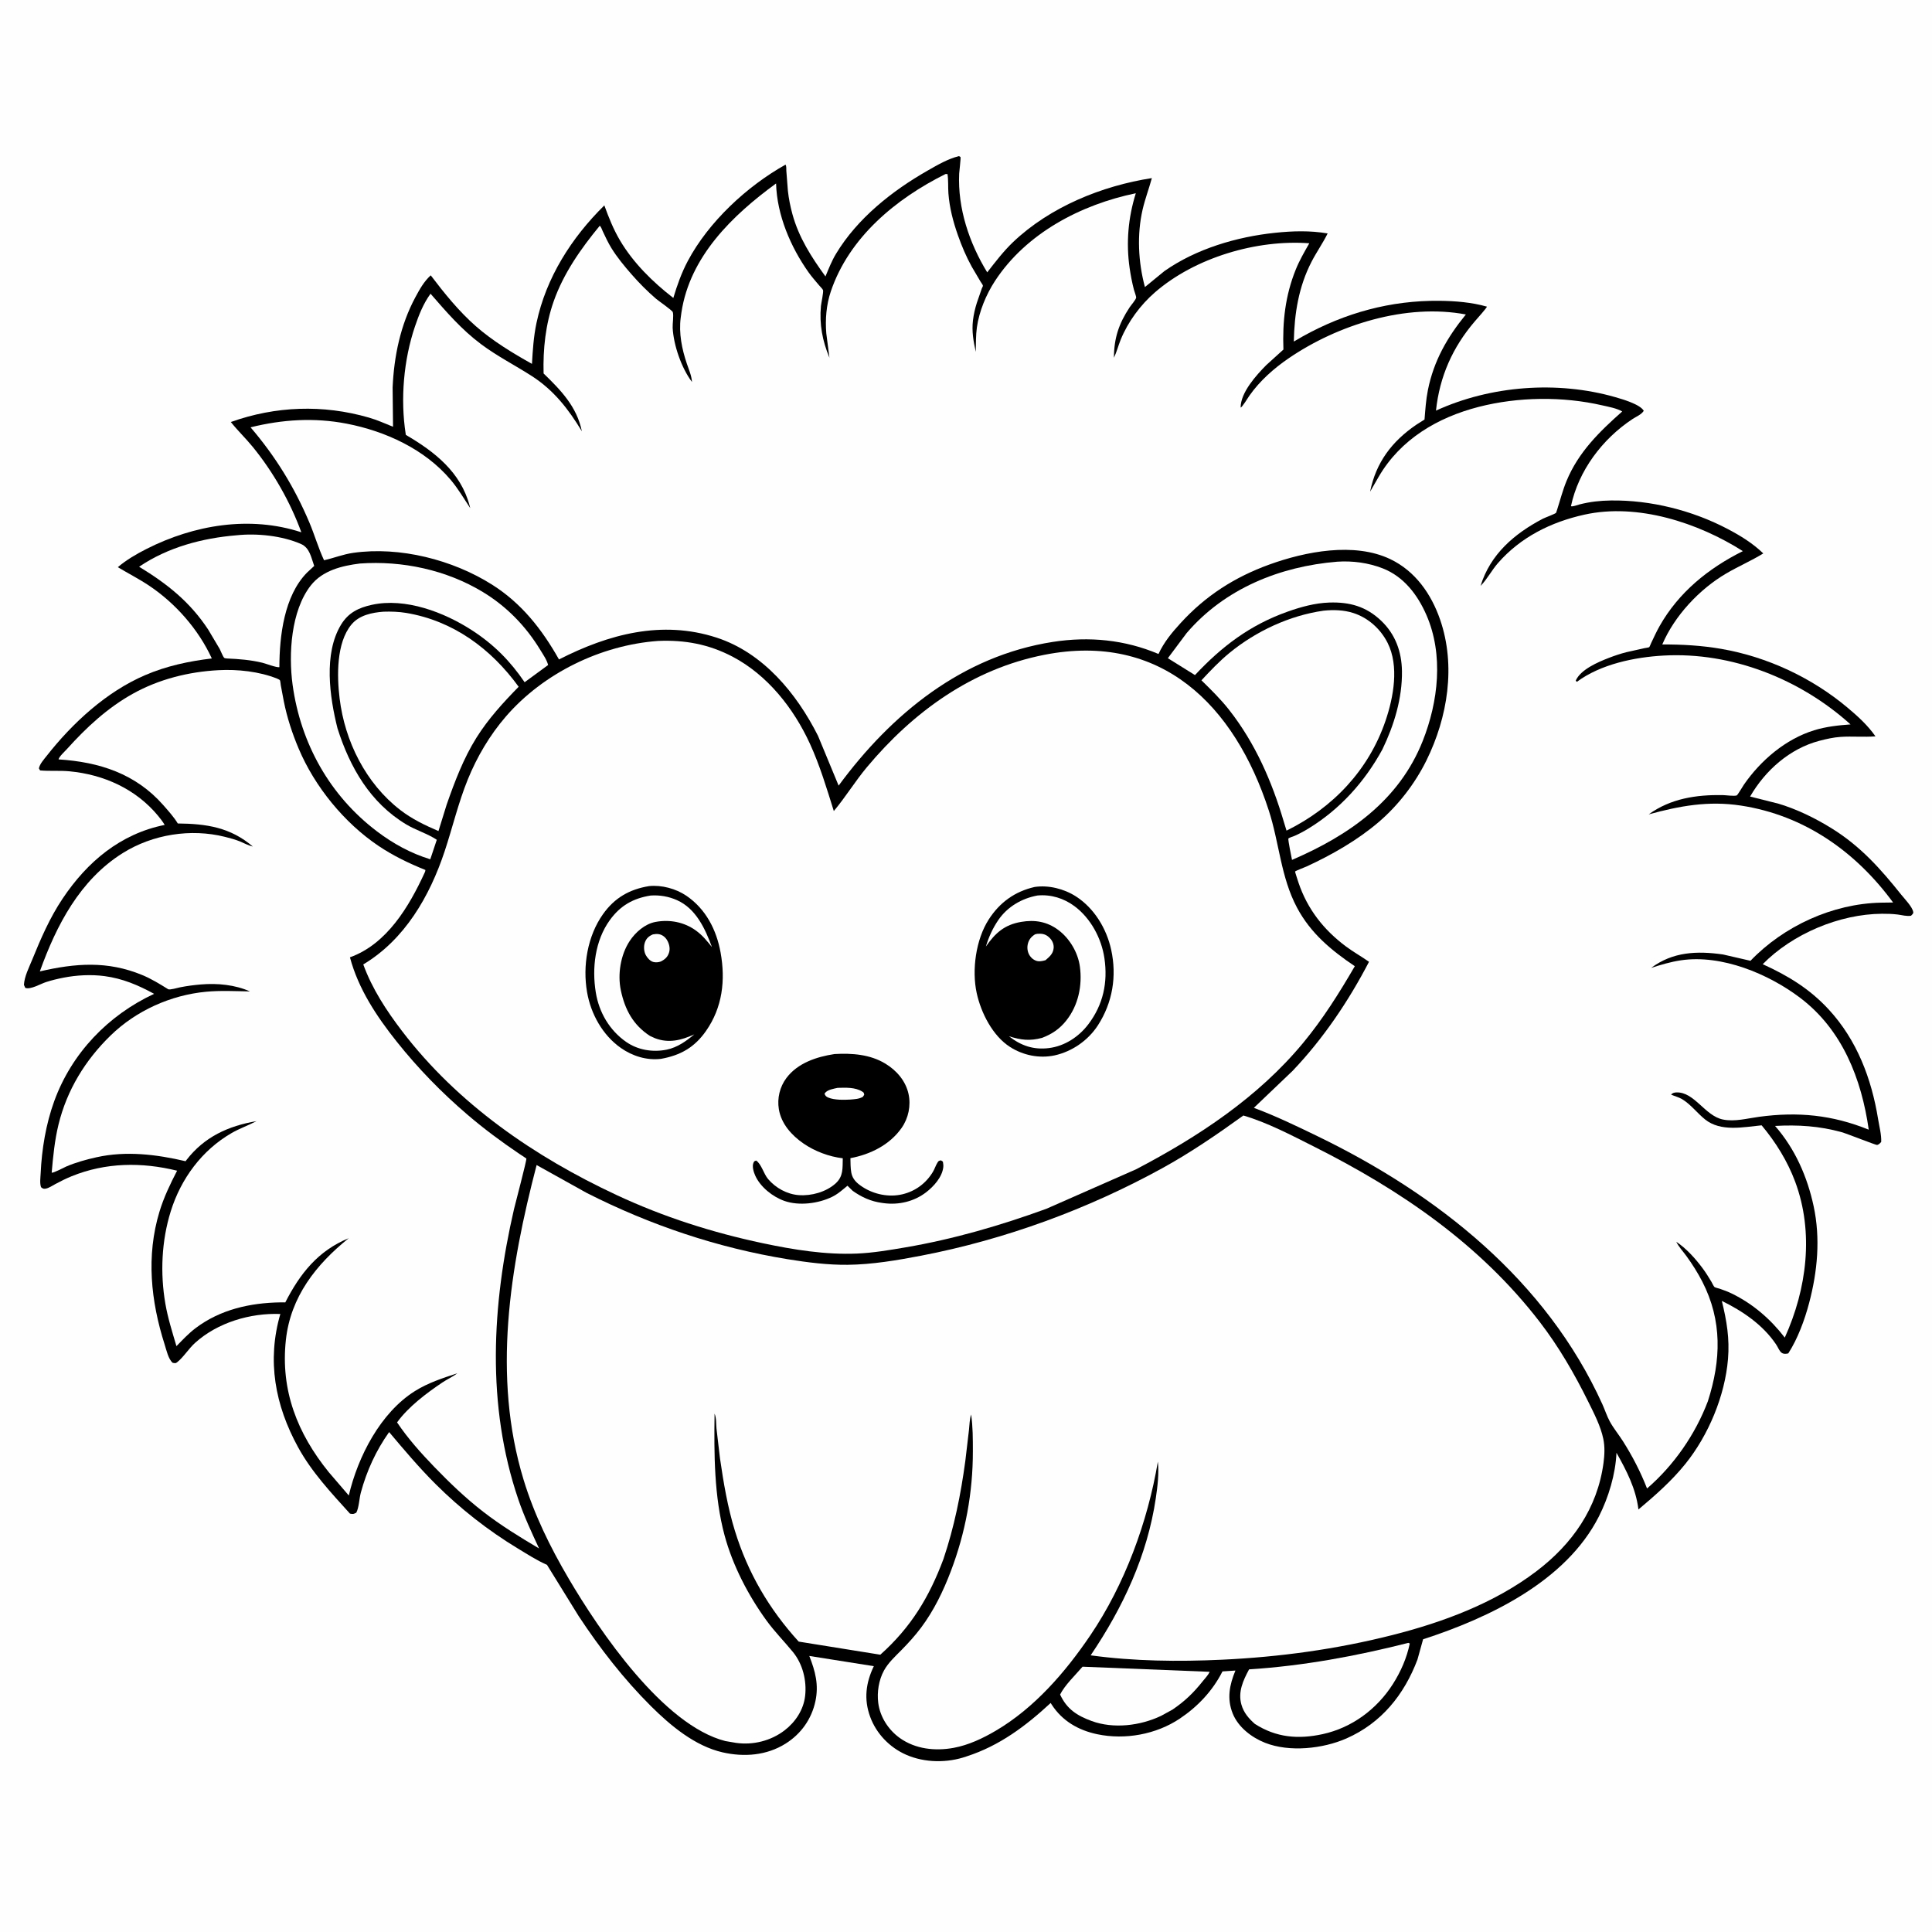 <svg version="1.1" xmlns="http://www.w3.org/2000/svg" style="display: block;" viewBox="0 0 2048 2048" width="1024" height="1024">
<path transform="translate(0,0)" fill="rgb(254,254,254)" d="M -0 -0 L 2048 0 L 2048 2048 L -0 2048 L -0 -0 z"/>
<path transform="translate(0,0)" fill="rgb(0,0,0)" d="M 1016.55 165.5 C 1017.1 165.875 1017.86 166.051 1018.2 166.625 C 1018.62 167.341 1016.83 182.386 1016.76 184.083 C 1015.1 220.807 1027.44 257.565 1046.5 288.709 C 1055.07 277.726 1063.7 266.347 1073.8 256.719 C 1113 219.38 1167.99 197.003 1221.01 188.794 C 1217.97 199.99 1213.82 210.836 1211.21 222.153 C 1205.09 248.69 1206.59 278.06 1213.67 304.283 L 1234.34 287.36 C 1267.97 263.733 1311.04 251.025 1351.55 246.787 C 1370.41 244.813 1388.61 244.283 1407.36 247.445 C 1402.29 257.735 1395.62 267.143 1390.35 277.344 C 1376.56 304.044 1372.11 332.378 1371.49 362.058 L 1381.09 356.5 C 1426 331.564 1474.31 318.346 1525.77 318.865 C 1542.44 319.033 1560.15 320.432 1576.2 325.051 C 1576.48 325.903 1565.03 338.697 1563.43 340.565 C 1539.85 368.072 1526.01 399.158 1522.2 435.278 C 1580.12 408.716 1650.91 403.385 1712.32 421.015 C 1719.96 423.209 1738.68 428.615 1742.46 435.5 C 1739.74 439.629 1734.55 441.554 1730.5 444.228 C 1698.5 465.36 1673.29 498.932 1665.28 536.54 C 1666.71 537.437 1672.52 535.189 1674.5 534.682 C 1685.49 531.861 1696.19 530.695 1707.52 530.533 C 1749.81 529.927 1794.04 541.106 1831.41 560.743 C 1845 567.887 1858.08 575.938 1869.15 586.661 C 1856.52 594.446 1842.65 600.397 1829.82 607.928 C 1801.42 624.594 1775.07 652.716 1762.07 683.171 C 1783 683.039 1804.03 684.274 1824.66 687.842 C 1873.38 696.268 1920.66 718.363 1958.51 750.18 C 1969.53 759.442 1979.75 768.697 1988.08 780.555 C 1975.87 781.557 1963.46 780.296 1951.22 781.122 C 1943.6 781.636 1936 783.341 1928.63 785.281 C 1897.21 793.555 1871.25 816.603 1855.17 844.372 L 1885.5 852.01 C 1905.23 858.008 1924.18 867.259 1941.68 878.103 C 1972.11 896.969 1993.35 920.809 2015.41 948.425 C 2018.98 952.89 2027.28 961.328 2028.13 966.878 C 2028.39 968.587 2026.82 969.519 2025.78 970.715 C 2021.13 971.532 2016.15 969.981 2011.5 969.419 C 2006.01 968.754 2000.46 968.589 1994.94 968.627 C 1949.87 968.943 1900.16 989.905 1868.54 1022.09 C 1895.4 1034.28 1918.28 1048.15 1938.5 1070.06 C 1968.43 1102.49 1983.95 1143.48 1990.9 1186.48 C 1992.14 1194.12 1994.49 1202.82 1994.15 1210.5 C 1992.73 1212.06 1991.94 1213.09 1989.83 1213.72 C 1988.81 1214.02 1957.75 1201.69 1952.22 1200.15 C 1928.67 1193.61 1905.92 1192.2 1881.64 1193.54 C 1902.82 1217.72 1915.89 1247.49 1922.56 1278.75 C 1929.87 1313.01 1926.61 1347.81 1917.71 1381.39 C 1913 1399.18 1905.7 1419.09 1895.65 1434.65 C 1886.97 1436.82 1886.59 1430.85 1882.51 1424.82 C 1868.59 1404.25 1847.17 1389.75 1825.2 1379.02 C 1830.38 1399.93 1833.56 1418.94 1831.75 1440.66 C 1828.5 1479.68 1811.07 1521.39 1786.55 1551.82 C 1771.89 1570.01 1754.63 1585.14 1736.82 1600.12 C 1734.07 1577.95 1724.31 1559.15 1713.53 1539.99 C 1712.53 1562.74 1705.11 1587.36 1694.85 1607.58 C 1659.99 1676.3 1578.54 1715 1508.54 1737.71 L 1502.54 1759.29 C 1488.41 1796.55 1464.36 1826.46 1427.38 1842.77 C 1402.42 1853.79 1366.83 1857.65 1341.02 1847.43 C 1326.81 1841.81 1312.55 1830.92 1306.72 1816.37 C 1300.4 1800.64 1303.3 1786.06 1309.6 1770.85 L 1295.89 1771.76 C 1285.39 1792.38 1269.82 1808.94 1250.68 1821.77 C 1225.6 1838.58 1192.67 1844.53 1163.2 1838.37 C 1143.08 1834.16 1125.96 1824.26 1114.73 1806.77 L 1113.75 1805.23 C 1087.25 1829.74 1059.51 1850.57 1024.75 1861.81 C 1004.39 1868.99 980.318 1868.8 960.5 1860.08 C 943.102 1852.43 928.956 1837.78 922.402 1819.88 C 915.559 1801.18 917.819 1783.83 926.29 1766.21 L 857.891 1755.38 C 864.279 1771.62 868.1 1786 864.357 1803.43 C 860.302 1822.31 849.113 1838.04 832.767 1848.31 C 812.636 1860.96 788.772 1862.75 766.004 1857.57 C 736.784 1850.91 710.883 1829.32 690.16 1808.71 C 661.135 1779.84 635.955 1747.3 613.425 1713.15 L 579.82 1658.79 C 568.988 1654.05 559.102 1647.6 549 1641.5 C 517.427 1622.43 487.787 1599.16 461.654 1573.09 C 444.22 1555.7 428.346 1536.88 412.494 1518.06 C 398.597 1537.63 388.75 1559.1 382.494 1582.26 C 380.765 1588.66 380.575 1597.99 377.689 1603.5 C 374.549 1605.1 374.444 1605.12 370.974 1604.5 C 350.917 1582.3 330.437 1560.53 315.952 1534.09 C 291.54 1489.53 282.802 1442.32 297.164 1392.87 C 265.246 1391.71 230.711 1401.88 206.753 1423.54 C 199.914 1429.72 194.613 1438.61 187.683 1444.12 C 185.922 1445.52 185.279 1444.91 183.141 1444.69 C 178.534 1441.02 176.355 1430.95 174.584 1425.4 C 159.862 1379.26 154.803 1331.38 169.063 1284.36 C 173.674 1269.15 180.46 1255.05 187.737 1240.99 C 150.255 1231.77 112.055 1232.18 75.923 1246.87 C 70.076 1249.25 64.375 1252.1 58.809 1255.07 C 55.717 1256.72 51.778 1259.48 48.308 1260.03 C 45.885 1260.42 45.302 1259.86 43.525 1258.5 C 41.972 1254.34 42.907 1248.27 43.108 1243.77 C 44.245 1218.2 48.714 1191.43 57.452 1167.36 C 75.951 1116.42 114.518 1076.26 163.347 1053.51 C 146.475 1044.27 130.01 1037.27 110.799 1034.72 C 96.81 1032.86 81.263 1033.65 67.457 1036.35 C 61.085 1037.6 54.826 1039.07 48.649 1041.09 C 42.836 1042.99 32.486 1049.24 26.783 1047.21 L 25.366 1044 C 25.882 1035.03 30.723 1025.7 34.097 1017.41 C 43.246 994.93 52.704 973.02 66.25 952.744 C 92.445 913.533 127.586 883.905 174.573 874.444 C 172.554 871.007 170.045 867.763 167.5 864.694 C 143.975 836.329 109.988 821.058 73.742 817.627 C 63.352 816.643 52.894 817.594 42.5 816.696 L 41.236 814.5 C 42.227 809.746 46.358 805.232 49.309 801.473 C 76.786 766.47 112.634 733.38 153.842 715.677 C 176.514 705.938 200.138 700.913 224.529 697.986 C 210.535 667.381 186.161 639.649 158.304 620.985 C 147.586 613.803 135.959 607.879 124.898 601.228 C 133.87 593.579 144.704 587.269 155.191 581.95 C 205.703 556.331 264.871 546.377 319.429 564.243 C 307.694 532.043 289.518 500.149 267.83 473.614 C 260.431 464.562 251.994 456.53 244.692 447.353 C 292.128 430.394 342.493 428.606 391.038 442.655 C 399.747 445.175 408.242 448.971 416.633 452.375 L 416.184 410.81 C 417.67 377.582 424.466 344.503 440.338 315.033 C 444.893 306.574 449.422 298.39 456.581 291.861 C 471.089 310.958 486.335 329.889 504.41 345.779 C 522.012 361.254 543.508 374.344 563.903 385.716 C 564.737 371.134 565.663 356.72 568.692 342.386 C 578.861 294.254 605.872 251.928 640.627 217.726 C 645.237 230.49 650.219 242.955 657.127 254.68 C 671.249 278.648 691.892 298.916 713.749 315.845 C 717.79 302.348 722.442 289.211 729.067 276.734 C 751.125 235.191 791.734 197.452 832.676 174.538 C 833.764 175.997 833.438 179.149 833.544 180.979 L 835.201 202.305 C 836.114 210.594 837.794 218.954 839.994 227 C 846.762 251.756 860.103 272.51 875.024 293.041 C 878.383 284.983 881.648 276.598 886.164 269.104 C 908.874 231.417 945.625 202.339 983.402 180.788 C 993.777 174.869 1004.87 168.35 1016.55 165.5 z"/>
<path transform="translate(0,0)" fill="rgb(254,254,254)" d="M 1147.54 1766.77 L 1282.33 1772.19 C 1280.7 1775.72 1277.51 1778.95 1275.09 1782 C 1265.35 1794.31 1255.81 1803.54 1242.73 1812.35 L 1230.77 1818.89 C 1208.67 1829.4 1180.31 1832.88 1157.06 1824.3 C 1141.58 1818.59 1130.9 1811.72 1123.75 1796.29 C 1128.77 1786.21 1140.11 1775.51 1147.54 1766.77 z"/>
<path transform="translate(0,0)" fill="rgb(254,254,254)" d="M 1492.95 1741.5 L 1494.42 1742.2 C 1491.23 1757.56 1484.91 1772.02 1476.49 1785.22 C 1459.54 1811.82 1433.07 1831.49 1402.08 1838.25 C 1376.1 1843.91 1352.7 1841.88 1330.16 1827.38 C 1323.7 1821.65 1318.38 1815.53 1315.96 1806.99 C 1312.12 1793.48 1317.8 1781.28 1324.08 1769.6 C 1381.54 1765.92 1437.23 1755.6 1492.95 1741.5 z"/>
<path transform="translate(0,0)" fill="rgb(254,254,254)" d="M 250.83 567.418 C 272.345 565.103 299.239 567.892 319.177 576.712 C 328.401 580.793 329.881 591.164 333.066 599.91 L 325.5 606.951 C 301.149 631.59 296.227 674.344 296.153 707.192 C 293.612 707.972 281.544 703.366 278.187 702.555 C 265.556 699.503 253.453 698.581 240.5 698.009 C 239.562 697.78 238.408 697.963 237.687 697.322 C 236.221 696.017 233.999 689.979 232.937 688 L 220.696 667.391 C 201.304 637.921 177.12 618.811 147.461 600.773 C 177.982 580.09 214.503 570.404 250.83 567.418 z"/>
<path transform="translate(0,0)" fill="rgb(254,254,254)" d="M 381.498 597.357 C 426.455 594.153 473.141 604.127 511.844 627.555 C 537.123 642.857 557.471 663.811 572.771 689.013 C 575.684 693.81 579.67 699.482 581.027 704.944 L 556.123 723.191 C 540.751 700.596 523.522 683.212 500.542 668.271 C 470.935 649.022 429.767 633.293 394.069 641.158 C 380.046 644.248 369.205 649.534 361.502 662.213 C 342.842 692.924 349.436 738.94 357.752 772.062 C 370.924 813.579 392.512 851.056 430.685 873.953 C 440.897 880.079 453.367 883.731 463.019 890.223 L 456.111 910.888 C 435.387 904.533 416.838 894.344 399.598 881.288 C 349.478 843.33 318.673 787.908 310.18 725.97 C 305.698 693.288 308.448 647.417 329.453 620.608 C 341.914 604.705 362.439 599.722 381.498 597.357 z"/>
<path transform="translate(0,0)" fill="rgb(254,254,254)" d="M 1417.52 595.418 C 1433.85 594.337 1450.51 596.555 1465.77 602.504 C 1488.03 611.183 1502.71 630.521 1512.02 651.837 C 1530.45 694.032 1524.67 743.827 1508.13 785.49 C 1483.05 848.687 1429.99 885.524 1369.58 911.526 C 1369.08 908.717 1365.03 889.756 1365.8 888.801 C 1366.38 888.076 1371.31 886.48 1372.38 886.012 C 1377.53 883.767 1382.27 881.177 1387.06 878.254 C 1420.47 857.849 1446.81 828.559 1465.41 794.371 C 1477.79 768.694 1486.56 740.103 1486.13 711.344 C 1485.82 690.778 1479.16 672.345 1464.06 657.978 C 1448.13 642.83 1430.65 638.002 1409 638.733 C 1393.96 639.241 1379.02 643.359 1364.9 648.374 C 1325.12 662.494 1295.29 685.099 1266.71 715.617 L 1237.98 697.72 L 1257.87 671.107 C 1298.23 623.946 1356.69 600.416 1417.52 595.418 z"/>
<path transform="translate(0,0)" fill="rgb(254,254,254)" d="M 406.609 648.416 C 414.269 648.145 422.924 648.446 430.494 649.707 C 480.454 658.031 520.55 687.691 549.796 727.997 C 533.397 744.738 517.523 762.07 505.037 782.024 C 491.271 804.022 482.086 828.372 473.544 852.75 L 464.788 880.966 C 450.452 874.798 436.731 868.22 424.307 858.635 C 387.773 830.448 365.545 785.874 360.01 740.401 C 357.123 716.683 356.413 681.555 372.495 662.092 C 380.766 652.082 394.341 649.318 406.609 648.416 z"/>
<path transform="translate(0,0)" fill="rgb(254,254,254)" d="M 1402.91 647.359 C 1413.52 646.234 1424.54 646.554 1434.74 649.865 C 1450.48 654.973 1463.53 666.822 1470.93 681.496 C 1483.29 706.044 1477.25 739.011 1468.73 764.016 C 1450.92 816.277 1412.99 856.305 1363.77 880.494 L 1360.89 871.103 C 1348.32 828.404 1330.58 787.736 1302.92 752.507 C 1294.02 741.179 1283.85 731.209 1273.58 721.16 C 1282.93 711.08 1292.62 700.884 1303.26 692.15 C 1331.32 669.118 1366.9 652.504 1402.91 647.359 z"/>
<path transform="translate(0,0)" fill="rgb(254,254,254)" d="M 231.569 710.423 C 251.731 709.326 274.937 711.784 293.747 719.361 C 294.326 719.595 296.322 720.515 296.69 721.009 C 297.166 721.646 297.513 725.655 297.677 726.567 L 300.874 743.542 C 304.321 760.747 309.75 777.321 316.564 793.478 C 333.586 833.842 364.862 872.237 401.251 896.696 C 416.82 907.161 433.607 915.226 450.963 922.218 C 450.606 924.131 450.839 923.586 450.114 925.163 C 433.552 961.189 410.014 1000.76 370.96 1014.8 C 379.84 1048.22 399.278 1077.5 420.599 1104.25 C 443.293 1132.72 468.091 1158.16 495.767 1181.82 C 513.168 1196.7 531.566 1210.34 550.541 1223.14 C 551.545 1223.82 557.902 1227.86 557.961 1228.1 C 558.435 1229.99 546.331 1275.38 544.854 1281.78 C 521.452 1383.27 515.47 1489.63 549.442 1589.46 C 555.471 1607.18 563.544 1624.47 571.433 1641.43 C 551.078 1629.41 530.854 1616.96 512.14 1602.46 C 493.576 1588.08 476.679 1571.89 460.392 1555.01 C 446.111 1540.21 432.421 1524.9 420.912 1507.81 C 432.805 1491.27 452.171 1476.76 468.911 1465.5 C 474.139 1461.98 479.715 1459.63 484.752 1455.75 C 469.187 1460.87 453.996 1465.75 439.991 1474.5 C 403.215 1497.48 379.348 1544.24 369.737 1585.29 L 348.457 1560.5 C 315.158 1519.35 297.248 1473.82 303.044 1420.41 C 308.013 1374.64 335.021 1340.43 369.661 1312.55 C 337.145 1325.83 317.99 1350.13 302.43 1380.6 L 297.5 1380.56 C 265.231 1381.04 233.543 1388.05 207.283 1407.91 C 199.844 1413.54 193.555 1420.33 187.039 1426.97 C 182.657 1412.08 177.94 1397.33 175.296 1382 C 169.713 1349.63 171.223 1315.42 181.018 1284 C 191.756 1249.56 213.996 1219.28 245.5 1201.09 C 254.014 1196.17 263.263 1193.01 271.907 1188.43 C 242.086 1193.57 216.704 1205 197.693 1229.63 L 196.705 1230.93 C 165.822 1223.71 133.752 1219.76 102.361 1226.73 C 91.503 1229.13 80.222 1232.24 70.007 1236.66 C 67.434 1237.77 56.682 1243.59 54.794 1243.09 C 56.256 1226.03 57.961 1208.66 62.038 1192 C 70.976 1155.48 90.321 1123.85 117.231 1097.66 C 144.241 1071.38 180.94 1054.82 218.5 1051.29 C 233.919 1049.84 249.513 1050.7 264.975 1050.95 C 249.131 1043.85 230.357 1042.1 213.134 1043.55 C 205.612 1044.18 198.287 1045.13 190.878 1046.6 C 188.468 1047.08 179.914 1049.63 178.247 1048.6 C 169.327 1043.05 160.312 1037.51 150.58 1033.5 C 113.899 1018.38 80.059 1021 42.233 1029.73 C 59.819 980.786 84.699 932.726 130.169 904.267 C 161.888 884.415 202.22 878.025 238.507 887.104 C 243.85 888.441 249.394 889.919 254.5 892.006 C 259.071 893.875 263.194 896.276 268.046 897.392 C 244.211 876.971 218.785 873.215 188.469 872.912 C 184.257 865.975 178.477 859.617 173.136 853.527 C 143.86 820.151 105.264 807.718 62.056 805.001 C 62.675 801.961 68.758 796.468 70.978 794 C 91.425 771.269 113.821 750.459 140.678 735.467 C 168.458 719.959 199.976 712.098 231.569 710.423 z"/>
<path transform="translate(0,0)" fill="rgb(254,254,254)" d="M 697.569 679.417 C 725.824 678.181 751.359 682.887 776.5 696.079 C 813.559 715.526 841.367 750.853 858.573 788.421 C 869.121 811.451 876.331 835.629 883.879 859.748 C 896.293 844.986 906.402 828.292 918.817 813.418 C 967.958 754.543 1030.56 709.166 1106.96 694.143 C 1230.69 669.811 1308.73 747.313 1345 859.21 C 1356.14 893.553 1357.66 929.783 1374.88 962.128 C 1389.34 989.304 1411.13 1007.35 1436.16 1024.22 C 1419.59 1052.7 1402.48 1080.02 1381.43 1105.46 C 1333.5 1163.37 1270.33 1204.91 1204.35 1239.47 L 1109.22 1281.36 C 1060.74 1299.02 1010.73 1313.58 959.804 1322.27 C 943.005 1325.14 925.548 1328.1 908.5 1328.83 C 875.028 1330.25 841.11 1324.76 808.453 1317.83 C 754.785 1306.44 703.473 1290.06 653.743 1266.86 C 566.532 1226.19 485.08 1170.17 426.202 1093 C 409.609 1071.25 394.488 1048.19 385.085 1022.34 C 429.039 996.041 455.519 950.068 471.339 902.42 C 479.768 877.031 485.761 851.188 495.865 826.297 C 505.623 802.26 519.199 779.281 536.171 759.624 C 575.956 713.547 637.124 683.811 697.569 679.417 z"/>
<path transform="translate(0,0)" fill="rgb(0,0,0)" d="M 884.644 1117.33 C 903.088 1116.27 922.288 1117.64 938.5 1127.48 C 950.453 1134.73 960.033 1145.78 963.079 1159.62 C 965.788 1171.94 962.981 1185.37 955.729 1195.68 C 943.044 1213.7 922.589 1223.74 901.472 1227.71 C 901.618 1232.73 901.507 1238.06 902.405 1243 C 903.698 1250.13 908.43 1254.34 914.226 1258.13 C 926.45 1266.15 942.338 1269.4 956.654 1265.98 C 970.419 1262.69 981.724 1254.27 988.969 1242.13 C 990.826 1239.02 991.859 1235.43 993.777 1232.39 C 995.053 1230.37 995.259 1230.48 997.5 1230.04 L 999.5 1231.39 C 999.807 1233.35 1000.15 1235.25 999.928 1237.24 C 998.772 1247.79 989.765 1257.71 981.63 1263.95 C 968.899 1273.71 952.673 1277.48 936.866 1275.4 L 935 1275.14 C 923.214 1273.54 913.521 1269.16 903.891 1262.34 L 898.367 1256.93 L 894.039 1260.5 C 890.24 1263.66 886.728 1266.4 882.282 1268.6 C 867.681 1275.83 847.039 1278.49 831.5 1273.03 C 819.112 1268.68 805.886 1258.22 800.5 1246.02 C 798.883 1242.35 796.984 1236.28 798.787 1232.43 C 799.628 1230.63 799.833 1230.92 801.5 1230.2 C 807.244 1234.06 809.437 1244.23 814.23 1249.86 C 822.243 1259.27 834.205 1265.91 846.632 1266.87 C 860.022 1267.91 875.658 1263.6 885.749 1254.51 C 894.172 1246.91 893.066 1238.22 893.37 1227.83 C 878.968 1226.16 863.658 1220.4 851.736 1212.17 C 839.143 1203.48 828.173 1191.33 825.608 1175.77 C 823.701 1164.19 826.612 1152.1 833.653 1142.71 C 845.591 1126.78 865.781 1120.19 884.644 1117.33 z"/>
<path transform="translate(0,0)" fill="rgb(254,254,254)" d="M 887.921 1153.17 C 896.315 1152.94 906.528 1152.43 913.906 1157.05 C 916.024 1158.37 915.553 1158.3 916.113 1160.5 L 914.686 1162.68 C 910.492 1165.07 906.19 1165.14 901.487 1165.57 C 894.752 1166 884.353 1166.16 878.086 1163.5 C 875.805 1162.53 874.989 1161.73 874.042 1159.5 L 874.503 1158.67 C 877.23 1155.06 883.729 1154.13 887.921 1153.17 z"/>
<path transform="translate(0,0)" fill="rgb(0,0,0)" d="M 1096.77 940.223 C 1111.47 938.01 1128.02 942.185 1140.5 950.219 C 1160.01 962.779 1173.03 984.421 1177.91 1006.81 C 1184.01 1034.8 1179.37 1062.89 1163.82 1086.89 C 1153.45 1102.9 1136.5 1114.67 1117.94 1118.76 C 1101.75 1122.22 1084.68 1118.73 1070.78 1109.89 C 1052.27 1098.11 1039.92 1073.66 1035.35 1052.74 C 1030 1028.24 1034.45 995.926 1048.07 974.713 C 1059.69 956.623 1075.83 944.966 1096.77 940.223 z"/>
<path transform="translate(0,0)" fill="rgb(254,254,254)" d="M 1097.07 990.5 C 1098.87 989.858 1100.49 989.745 1102.39 989.783 C 1107.05 989.874 1110.14 991.436 1113.29 994.859 C 1115.78 997.573 1117.27 1001.39 1116.9 1005.1 C 1116.31 1011.04 1112.53 1014.18 1108.29 1017.84 C 1105.95 1018.51 1102.95 1019.23 1100.5 1018.93 C 1097.11 1018.52 1093.84 1016.24 1091.9 1013.5 C 1089.39 1009.96 1088.57 1005.49 1089.4 1001.26 C 1090.38 996.345 1092.95 993.137 1097.07 990.5 z"/>
<path transform="translate(0,0)" fill="rgb(254,254,254)" d="M 1099.82 949.257 C 1113.98 947.962 1127.65 952.15 1139.02 960.598 C 1156.22 973.387 1167.65 994.717 1170.73 1015.77 C 1174.5 1041.47 1169.44 1064.98 1153.69 1085.76 C 1143.63 1099.03 1128.64 1108.92 1111.92 1111 C 1095.51 1113.05 1082.32 1108.48 1069.51 1098.45 C 1082.25 1102.55 1091.65 1103.63 1104.64 1100.18 C 1115.2 1096.14 1123.25 1090.7 1130.32 1081.8 C 1143.05 1065.78 1147.46 1044.7 1144.72 1024.62 C 1142.69 1009.73 1133.92 994.852 1121.91 985.862 C 1109.96 976.916 1096.91 974.763 1082.47 977.237 C 1064.69 980.281 1055.03 989.053 1045.08 1003.34 C 1048.04 993.398 1052.33 984.001 1058.17 975.411 C 1067.83 961.204 1083.15 952.292 1099.82 949.257 z"/>
<path transform="translate(0,0)" fill="rgb(0,0,0)" d="M 687.986 939.308 C 701.312 937.919 716.526 942.009 727.572 949.531 C 748.187 963.567 759.497 985.599 763.859 1009.74 C 769.17 1039.13 765.826 1067.95 748.416 1092.84 C 736.137 1110.4 721.28 1118.71 700.671 1122.43 C 685.588 1124.24 670.437 1119.51 658.125 1110.88 C 638.757 1097.31 626.306 1074.78 622.31 1051.71 C 617.504 1023.97 622.718 992.308 639.166 969.092 C 651.479 951.713 667.272 942.708 687.986 939.308 z"/>
<path transform="translate(0,0)" fill="rgb(254,254,254)" d="M 692.086 990.5 C 694.425 990.133 696.16 989.844 698.526 990.274 C 702.059 990.918 705.05 993.256 706.915 996.242 C 709.24 999.966 710.567 1005.01 709.344 1009.32 C 707.929 1014.32 704.994 1016.97 700.5 1019.22 C 698.233 1020.15 694.893 1020.39 692.5 1019.72 C 689.158 1018.8 686.254 1015.48 684.614 1012.52 C 682.485 1008.67 682.158 1003.06 683.64 998.932 C 685.215 994.543 687.917 992.284 692.086 990.5 z"/>
<path transform="translate(0,0)" fill="rgb(254,254,254)" d="M 689.698 949.299 C 699.259 948.636 708.913 950.291 717.674 954.219 C 737.794 963.238 747.525 984.49 754.673 1003.94 C 749.389 997.338 744.681 991.484 737.784 986.466 C 725.3 977.385 709.777 974.433 694.688 977.315 C 683.591 979.434 673.611 988.246 667.5 997.49 C 657.831 1012.12 654.512 1032.82 658.138 1049.9 C 662.454 1070.23 671.154 1086.59 688.986 1098.12 L 694.188 1100.5 C 708.849 1106.18 722.316 1102.72 735.972 1096.48 C 727.372 1103.67 717.938 1110.38 706.749 1112.67 C 691.95 1115.69 676.15 1113.11 663.69 1104.42 C 646.083 1092.14 635.035 1073.19 631.586 1052.14 C 627.343 1026.25 630.734 997.103 646.42 975.385 C 657.572 959.943 671.194 952.258 689.698 949.299 z"/>
<path transform="translate(0,0)" fill="rgb(254,254,254)" d="M 1318.02 1182.48 C 1343.57 1189.99 1369.07 1203.46 1392.83 1215.4 C 1484.87 1261.67 1568.93 1319 1632.33 1401.49 C 1652.44 1427.66 1669 1456.33 1683.62 1485.86 C 1689.71 1498.17 1696.79 1511.81 1699.58 1525.32 C 1701.33 1533.77 1700.91 1542.47 1699.76 1550.97 C 1693.28 1598.9 1666.66 1636.76 1628.66 1665.61 C 1584.12 1699.43 1529.71 1719.62 1476 1733.23 C 1416.66 1748.27 1356.45 1756.51 1295.32 1759.36 C 1249.04 1761.51 1202.13 1761.01 1156.14 1754.73 C 1190.36 1704.06 1216.26 1648.89 1225.22 1588 C 1227.04 1575.58 1228.75 1561.85 1227.39 1549.35 C 1216.66 1613.23 1192.25 1679.7 1155.81 1733.5 C 1129.34 1772.58 1096.56 1810.53 1055.51 1834.67 C 1041.79 1842.74 1026.67 1849.88 1010.93 1852.79 C 991.341 1856.4 970.395 1854.18 953.827 1842.35 C 941.755 1833.73 932.914 1820.06 930.987 1805.23 C 929.507 1793.83 931.508 1780.94 937.07 1770.79 C 941.61 1762.52 949.014 1755.8 955.578 1749.14 C 963.012 1741.59 970.114 1733.75 976.464 1725.26 C 989.965 1707.2 999.875 1686.69 1007.87 1665.68 C 1023.44 1624.78 1031.32 1582.08 1031.28 1538.31 C 1031.27 1525.34 1031.32 1512.3 1029.43 1499.44 C 1027.78 1504.41 1027.72 1510.61 1027.14 1515.88 L 1023.28 1548.68 C 1018.49 1584.24 1011.54 1618.66 1000.08 1652.69 C 984.956 1693.18 965.54 1725.16 933.17 1754.06 L 846.653 1740.16 C 815.298 1705.75 792.775 1667.32 779.018 1622.69 C 771.342 1597.79 767.003 1571.92 763.254 1546.18 L 759.498 1514.27 C 758.998 1509.13 759.506 1503.27 757.473 1498.5 C 756.881 1540.9 756.939 1586.27 768.06 1627.5 C 776.677 1659.45 793.178 1691.21 812.567 1717.88 C 821.178 1729.72 831.353 1739.95 840.578 1751.25 C 850.986 1764 855.309 1781.63 853.464 1797.82 C 851.806 1812.36 843.267 1825.35 831.766 1834.19 C 817.26 1845.35 798.402 1850.07 780.295 1847.53 L 768.884 1845.59 C 703.192 1828.82 635.705 1729.39 602.642 1673.08 C 583.128 1639.84 566.243 1605.47 554.989 1568.47 C 521.586 1458.65 540.54 1343.54 568.834 1235 L 621.881 1264.53 C 689.197 1298.67 760.597 1322.75 835.2 1334.86 C 855.838 1338.2 877.562 1340.96 898.5 1340.74 C 924.553 1340.46 950.986 1335.97 976.5 1331.07 C 1065.13 1314.02 1152.75 1281.93 1231.86 1238.45 C 1261.92 1221.93 1290.24 1202.52 1318.02 1182.48 z"/>
<path transform="translate(0,0)" fill="rgb(254,254,254)" d="M 1002.24 184.5 L 1004.37 184.461 C 1005.43 191.178 1004.86 198.204 1005.36 205 C 1006.49 220.198 1010.4 235.113 1015.46 249.44 C 1019.52 260.937 1024.25 272.154 1030.16 282.833 L 1039.31 298.349 C 1039.79 299.143 1041.79 301.894 1041.9 302.627 C 1042.05 303.666 1041.18 304.601 1040.83 305.589 L 1035.5 320.999 C 1033.61 326.993 1032.15 333.2 1031.4 339.444 C 1029.99 351.236 1031.85 361.544 1034.36 372.994 C 1034.57 364.487 1034.35 355.541 1035.53 347.12 C 1037.92 330.07 1045.37 312.133 1054.77 297.764 C 1087.9 247.089 1145.98 216.828 1204 204.853 C 1195.91 230.774 1193.57 257.308 1197.47 284.241 C 1198.58 291.936 1200.07 299.64 1202.03 307.164 C 1202.4 308.587 1204.62 314.455 1204.37 315.598 C 1203.86 317.931 1198.98 323.497 1197.48 325.753 C 1185.98 343.108 1180.89 358.452 1180.81 379.255 C 1183.78 373.045 1185.39 366.438 1187.97 360.088 C 1195.72 341.05 1208.95 323.184 1224.45 309.765 C 1266.88 273.045 1332.05 253.723 1387.92 257.889 C 1382.71 267 1377.54 275.889 1373.59 285.653 C 1362.4 313.337 1359.39 341.008 1360.48 370.541 L 1342.26 387.059 C 1331.76 397.699 1315.07 416.028 1315.13 432 C 1316.48 432.184 1323.16 421.194 1324.56 419.207 C 1335.5 403.695 1350.29 390.588 1365.88 379.915 C 1418.1 344.178 1490.42 321.388 1553.87 333.348 C 1534.04 357.679 1519.83 382.498 1513.62 413.54 C 1511.57 423.771 1510.9 434.339 1510.05 444.729 L 1501.5 450.126 C 1475.44 467.847 1458.55 490.291 1452.36 521.215 L 1461.55 505.245 C 1484.63 465.673 1523.86 442.523 1567.44 431.318 C 1609.22 420.578 1656.51 420.032 1698.51 429.706 C 1705.07 431.215 1713.85 432.75 1719.62 436.174 C 1695.45 457.597 1673.26 479.232 1660.63 509.749 C 1656.5 519.726 1653.9 530.109 1650.59 540.354 C 1650.48 540.707 1649.54 543.507 1649.53 543.533 C 1648.76 544.707 1637.73 548.683 1635.55 549.829 C 1605.17 565.765 1579.82 587.509 1569.45 621.088 C 1576.39 614.078 1581.26 604.5 1587.86 596.943 C 1611.94 569.352 1644.16 553.403 1679.5 545.558 C 1735.77 533.065 1800.1 554.081 1847.5 584.22 C 1811.05 602.386 1779.48 627.823 1759.16 663.801 C 1755.93 669.522 1753.19 675.573 1750.36 681.504 C 1750.02 682.229 1748.67 685.671 1748.22 686.029 C 1747.76 686.389 1744.01 686.913 1743.22 687.079 L 1724.05 691.349 C 1717.68 692.973 1711.45 695.066 1705.32 697.444 C 1693.86 701.889 1675.54 709.676 1670.34 721.5 L 1671.5 722.805 C 1696.82 704.049 1732.62 696.635 1763.5 694.922 C 1835.71 690.916 1908.34 719.83 1961.63 767.902 C 1948.6 768.854 1935.53 770.265 1923 774.143 C 1892.79 783.494 1866.48 805.94 1848.66 831.685 C 1847.65 833.134 1841.95 842.82 1841.02 843.178 C 1838.42 844.179 1829.3 842.882 1826.13 842.83 C 1798.01 842.367 1770.97 846.446 1747.66 863.273 C 1780.7 854.229 1811.11 848.684 1845.5 853.955 C 1912.59 864.238 1967.13 902.703 2006.75 956.685 L 1993.7 956.863 C 1942.58 957.98 1890.79 981.71 1855.58 1018.48 L 1826.47 1011.78 C 1798.92 1007.83 1773.25 1008.89 1750.3 1025.99 C 1760.68 1022.67 1771.07 1019.56 1781.88 1017.96 C 1825 1011.59 1874.62 1032.29 1908.27 1057.76 C 1953.03 1091.64 1973.27 1143.71 1980.95 1197.51 C 1942.18 1181.79 1905.82 1178.31 1864.57 1183.88 C 1852.03 1185.57 1839.05 1189.28 1826.4 1186.74 C 1807.3 1182.9 1796.07 1157.24 1777 1158.01 C 1774.83 1158.09 1772.85 1158.62 1771.41 1160.31 C 1775.18 1162.05 1779.41 1162.98 1782.96 1165.08 C 1792.09 1170.47 1799.16 1180.01 1807.45 1186.65 C 1824.09 1200 1847.92 1194.78 1867.39 1192.89 C 1882.29 1210.64 1894.85 1230.9 1902.95 1252.65 C 1923.05 1306.62 1915.3 1366.45 1891.94 1417.91 C 1876.86 1398.32 1858.2 1382.16 1835.91 1371.28 C 1831.72 1369.23 1827.39 1367.6 1822.97 1366.11 C 1821.6 1365.65 1818.57 1365.05 1817.47 1364.33 C 1816.67 1363.8 1814.73 1359.68 1814.16 1358.72 C 1811.16 1353.7 1808.11 1348.78 1804.6 1344.1 C 1797.02 1333.96 1787.53 1323.37 1776.92 1316.33 C 1779.48 1321.67 1784.24 1326.72 1787.74 1331.56 C 1793.95 1340.15 1799.67 1349.13 1804.51 1358.56 C 1825.8 1400.06 1824.43 1441.75 1810.42 1485.37 C 1797.12 1520.53 1774.46 1553.22 1745.93 1577.86 C 1739.11 1560.32 1730.46 1543.59 1720.38 1527.72 C 1715.94 1520.73 1710.46 1514.13 1706.5 1506.89 C 1703.35 1501.12 1701.33 1494.64 1698.62 1488.65 C 1639.04 1357.18 1523.8 1266.07 1396.56 1204.39 C 1374.2 1193.55 1352.48 1183.05 1329.15 1174.35 L 1370.19 1135.18 C 1402.6 1101.17 1429.59 1061.17 1451.21 1019.54 C 1443.2 1013.88 1434.66 1009.17 1426.77 1003.29 C 1403.15 985.679 1385.89 963.646 1376.44 935.586 C 1376.09 934.526 1372.68 924.142 1372.82 923.886 C 1373.25 923.079 1383.25 919.334 1385.07 918.492 C 1411.9 906.114 1439.03 890.621 1461.49 871.404 C 1482.27 853.621 1500.05 830.512 1512.13 806.003 C 1534.59 760.407 1543.5 705.735 1526.54 656.708 C 1517.16 629.59 1500.22 605.358 1473.78 592.719 C 1435.52 574.433 1383.64 584.644 1345.52 598.452 C 1308.8 611.755 1278.05 631.463 1251.68 660.275 C 1242.26 670.566 1233.97 680.533 1228.05 693.242 C 1192.29 678.107 1154.5 674.471 1116.15 680.433 C 1020.08 695.365 945.081 756.616 888.977 832.786 L 867.09 779.946 C 844.398 735.002 808.966 691.895 759.436 675.844 C 701.513 657.074 645.094 672.237 592.55 699.045 C 574.58 667.169 552.998 639.61 521.721 619.811 C 479.968 593.38 423.82 579.043 374.5 586.031 C 363.508 587.588 354.097 591.521 343.51 593.891 C 337.464 580.994 333.472 566.938 327.902 553.772 C 312.139 516.51 291.922 483.668 265.607 452.991 C 299.338 444.638 333.196 442.461 367.5 449.103 C 408.603 457.062 450.267 476.146 477.682 508.586 C 485.625 517.984 491.73 528.473 498.494 538.681 L 497.806 536.027 C 488.354 500.388 460.667 478.78 430.217 461.005 L 430.032 459.894 C 424.306 422.967 427.888 381.411 439.87 346.094 C 444.062 333.74 448.708 321.968 456.391 311.354 C 473.264 330.726 489.073 349.193 509.79 364.705 C 527.04 377.621 545.525 386.932 563.5 398.466 C 587.019 413.556 602.555 433.612 616.807 457.173 C 611.49 431.089 594.603 413.706 576.227 395.88 C 575.54 369.986 578.281 343.989 586.926 319.43 C 597.392 289.699 615.845 263.469 635.737 239.348 C 637.126 240.212 638.209 243.602 638.951 245.183 C 641.784 251.216 644.577 257.218 648.071 262.908 C 654.138 272.791 661.9 282.133 669.518 290.854 C 677.606 300.113 686.264 308.838 695.601 316.847 C 697.989 318.896 712.615 328.984 713.204 330.909 C 714.296 334.485 712.834 343.217 713.047 347.437 C 713.986 365.991 722.432 390.167 733.515 404.89 C 733.131 398.236 730.251 391.89 728.121 385.626 C 722.849 370.122 719.422 353.174 721.583 336.785 L 722.329 331.344 C 731.254 271.849 776.371 228.266 822.669 194.474 C 823.59 227.926 838.035 261.74 857.127 288.707 C 860.555 293.549 864.507 297.898 868.278 302.463 C 869.282 303.679 871.881 306.154 872.432 307.497 C 873.169 309.295 870.481 321.68 870.237 324.309 C 868.419 343.867 871.828 361.271 879.241 379.25 L 875.905 353.376 C 874.676 338.614 875.929 323.044 880.694 308.948 C 900.064 251.655 949.58 210.719 1002.24 184.5 z"/>
</svg>